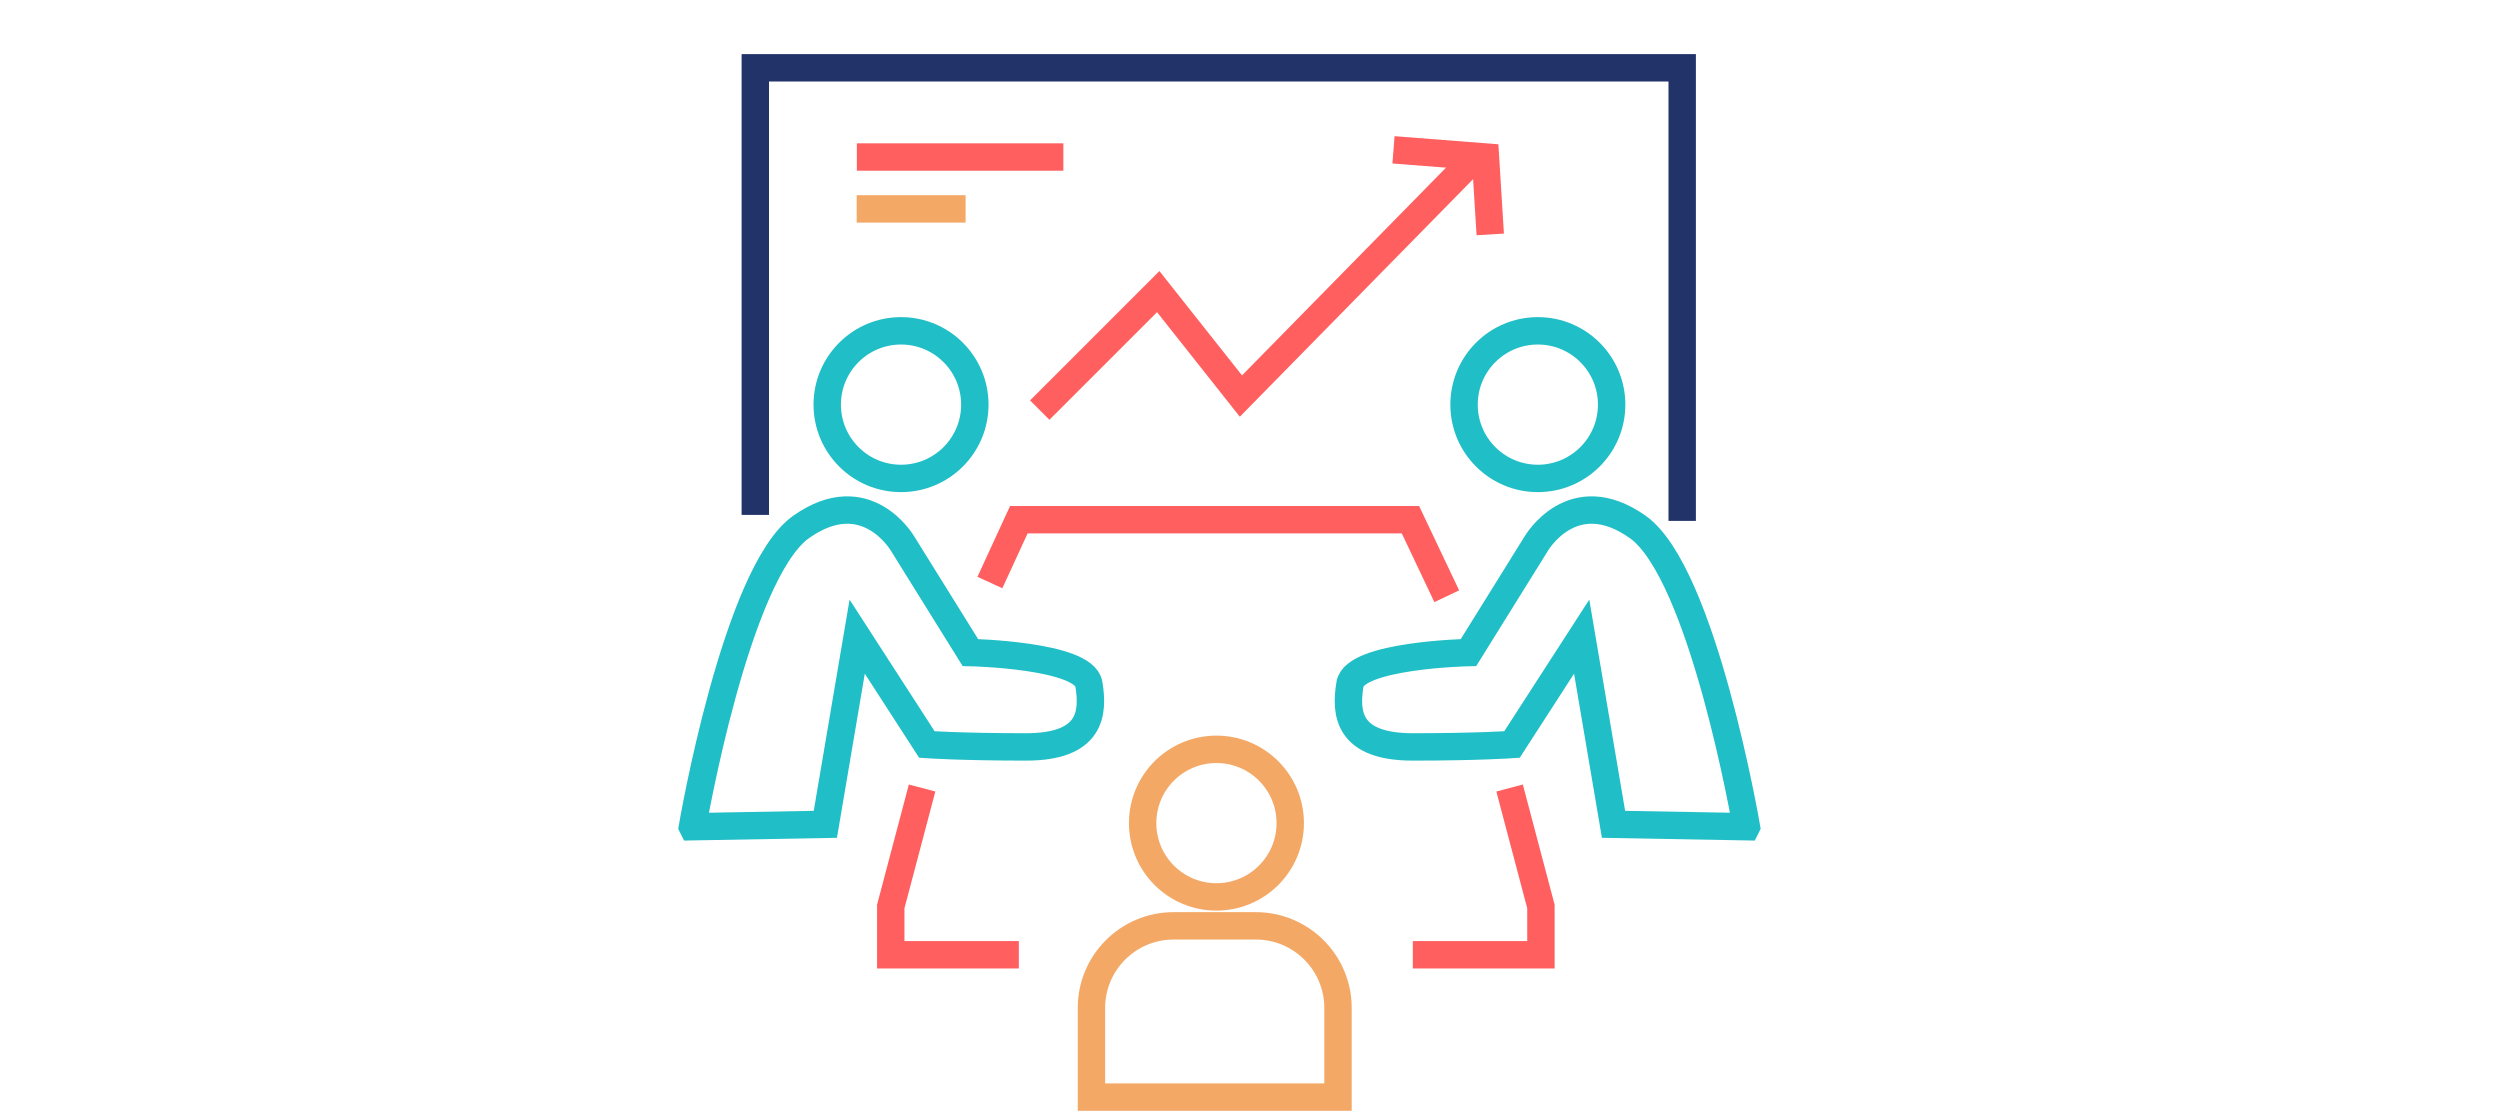 <?xml version="1.0" encoding="UTF-8"?>
<svg id="Layer_1" data-name="Layer 1" xmlns="http://www.w3.org/2000/svg" viewBox="0 0 146 65">
  <defs>
    <style>
      .cls-1 {
        stroke: #ff5f5f;
      }

      .cls-1, .cls-2, .cls-3, .cls-4 {
        fill: none;
        stroke-miterlimit: 10;
        stroke-width: 1.6px;
      }

      .cls-2 {
        stroke: #213368;
      }

      .cls-3 {
        stroke: #f4a866;
      }

      .cls-4 {
        stroke: #20bec6;
      }
    </style>
  </defs>
  <polyline class="cls-2" points="44.11 30.07 44.11 3.96 98.24 3.96 98.24 30.42"/>
  <line class="cls-1" x1="50.04" y1="9.17" x2="62.1" y2="9.17"/>
  <line class="cls-3" x1="50.03" y1="12.2" x2="56.39" y2="12.2"/>
  <polyline class="cls-1" points="86.04 9.31 72.47 23.13 67.64 17.03 60.72 23.95"/>
  <polyline class="cls-1" points="81.38 8.75 86.75 9.17 87.03 13.69"/>
  <polyline class="cls-1" points="57.81 34.02 59.5 30.35 82.37 30.35 84.49 34.82"/>
  <polyline class="cls-1" points="53.85 46.02 52.02 52.94 52.02 55.76 59.5 55.76"/>
  <polyline class="cls-1" points="88.16 46.02 89.99 52.94 89.99 55.76 82.51 55.76"/>
  <path class="cls-4" d="M40.44,48.28s2.54-14.82,6.35-17.51,5.93.99,5.93.99l3.95,6.35s6.64.14,6.92,1.84.14,3.67-3.67,3.67-5.79-.14-5.79-.14l-4.07-6.3-1.86,10.96-7.76.14Z"/>
  <circle class="cls-4" cx="52.62" cy="23.63" r="4.31"/>
  <circle class="cls-3" cx="71.04" cy="48.07" r="4.31"/>
  <g>
    <path class="cls-4" d="M101.99,48.28s-2.54-14.82-6.35-17.51-5.93.99-5.93.99l-3.95,6.35s-6.64.14-6.92,1.84-.14,3.67,3.67,3.67,5.79-.14,5.79-.14l4.07-6.3,1.86,10.96,7.76.14Z"/>
    <circle class="cls-4" cx="89.81" cy="23.63" r="4.31"/>
  </g>
  <path class="cls-3" d="M68.53,54.07h4.82c2.64,0,4.79,2.15,4.79,4.79v5.21h-14.4v-5.21c0-2.64,2.15-4.79,4.79-4.79Z"/>
</svg>